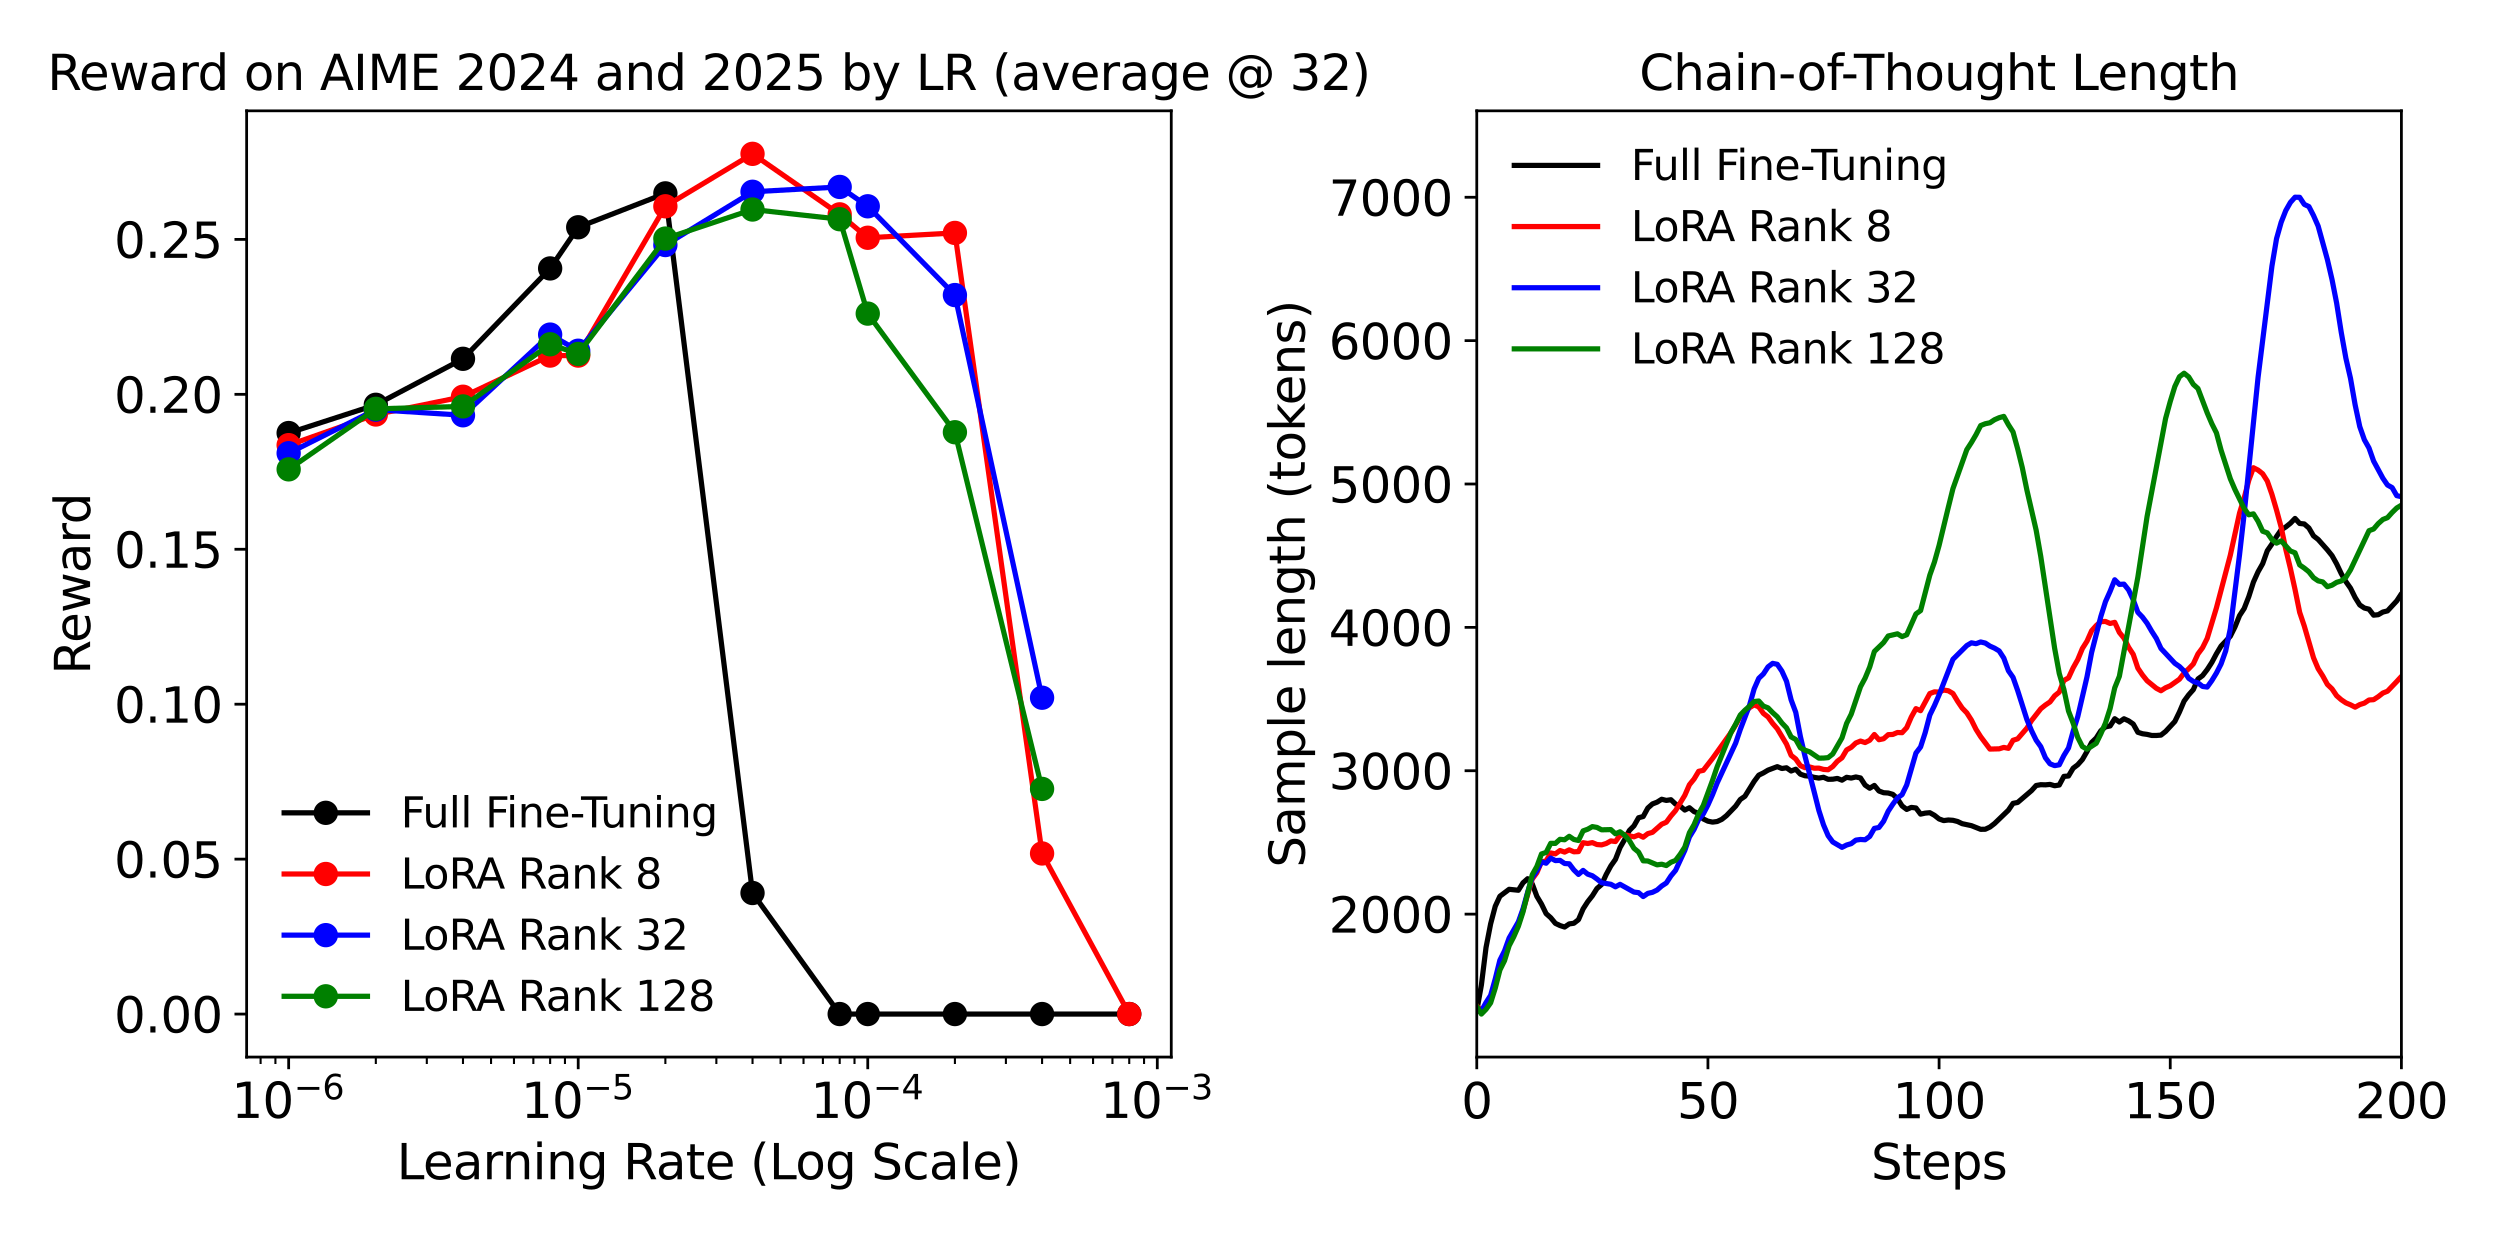 <svg xmlns="http://www.w3.org/2000/svg" xmlns:xlink="http://www.w3.org/1999/xlink" width="960" height="480" viewBox="0 0 720 360"><defs><style>*{stroke-linejoin:round;stroke-linecap:butt}</style></defs><g id="figure_1"><path id="patch_1" d="M0 360h720V0H0z" style="fill:#fff"/><g id="axes_1"><path id="patch_2" d="M71.03 304.432h266.295V31.92H71.03z" style="fill:#fff"/><g id="matplotlib.axis_1"><g id="xtick_1"><g id="line2d_1"><defs><path id="mc02d32ae94" d="M0 0v3.5" style="stroke:#000;stroke-width:.8"/></defs><use xlink:href="#mc02d32ae94" x="83.134" y="304.432" style="stroke:#000;stroke-width:.8"/></g><g id="text_1" transform="matrix(.14 0 0 -.14 66.684 322.07)"><defs><path id="DejaVuSans-31" d="M794 531h1031v3560L703 3866v575l1116 225h631V531h1031V0H794z" transform="scale(.016)"/><path id="DejaVuSans-30" d="M2034 4250q-487 0-733-480-245-479-245-1442 0-959 245-1439 246-480 733-480 491 0 736 480 246 480 246 1439 0 963-246 1442-245 480-736 480m0 500q785 0 1199-621 414-620 414-1801 0-1178-414-1799Q2819-91 2034-91q-784 0-1198 620-414 621-414 1799 0 1181 414 1801 414 621 1198 621" transform="scale(.016)"/><path id="DejaVuSans-2212" d="M678 2272h4006v-531H678z" transform="scale(.016)"/><path id="DejaVuSans-36" d="M2113 2584q-425 0-674-291-248-290-248-796 0-503 248-796 249-292 674-292t673 292q248 293 248 796 0 506-248 796-248 291-673 291m1253 1979v-575q-238 112-480 171-242 60-480 60-625 0-955-422-329-422-376-1275 184 272 462 417 279 145 613 145 703 0 1111-427 408-426 408-1160 0-719-425-1154Q2819-91 2113-91q-810 0-1238 620-428 621-428 1799 0 1106 525 1764t1409 658q238 0 480-47t505-140" transform="scale(.016)"/></defs><use xlink:href="#DejaVuSans-31" transform="translate(0 .766)"/><use xlink:href="#DejaVuSans-30" transform="translate(63.623 .766)"/><use xlink:href="#DejaVuSans-2212" transform="matrix(.7 0 0 .7 128.203 39.047)"/><use xlink:href="#DejaVuSans-36" transform="matrix(.7 0 0 .7 186.855 39.047)"/></g></g><g id="xtick_2"><use xlink:href="#mc02d32ae94" id="line2d_2" x="166.524" y="304.432" style="stroke:#000;stroke-width:.8"/><g id="text_2" transform="matrix(.14 0 0 -.14 150.074 322.07)"><defs><path id="DejaVuSans-35" d="M691 4666h2478v-532H1269V2991q137 47 274 70 138 23 276 23 781 0 1237-428 457-428 457-1159 0-753-469-1171Q2575-91 1722-91q-294 0-599 50Q819 9 494 109v635q281-153 581-228t634-75q541 0 856 284 316 284 316 772 0 487-316 771-315 285-856 285-253 0-505-56-251-56-513-175z" transform="scale(.016)"/></defs><use xlink:href="#DejaVuSans-31" transform="translate(0 .684)"/><use xlink:href="#DejaVuSans-30" transform="translate(63.623 .684)"/><use xlink:href="#DejaVuSans-2212" transform="matrix(.7 0 0 .7 128.203 38.966)"/><use xlink:href="#DejaVuSans-35" transform="matrix(.7 0 0 .7 186.855 38.966)"/></g></g><g id="xtick_3"><use xlink:href="#mc02d32ae94" id="line2d_3" x="249.913" y="304.432" style="stroke:#000;stroke-width:.8"/><g id="text_3" transform="matrix(.14 0 0 -.14 233.463 322.07)"><defs><path id="DejaVuSans-34" d="M2419 4116 825 1625h1594zm-166 550h794V1625h666v-525h-666V0h-628v1100H313v609z" transform="scale(.016)"/></defs><use xlink:href="#DejaVuSans-31" transform="translate(0 .684)"/><use xlink:href="#DejaVuSans-30" transform="translate(63.623 .684)"/><use xlink:href="#DejaVuSans-2212" transform="matrix(.7 0 0 .7 128.203 38.966)"/><use xlink:href="#DejaVuSans-34" transform="matrix(.7 0 0 .7 186.855 38.966)"/></g></g><g id="xtick_4"><use xlink:href="#mc02d32ae94" id="line2d_4" x="333.302" y="304.432" style="stroke:#000;stroke-width:.8"/><g id="text_4" transform="matrix(.14 0 0 -.14 316.852 322.07)"><defs><path id="DejaVuSans-33" d="M2597 2516q453-97 707-404 255-306 255-756 0-690-475-1069Q2609-91 1734-91q-293 0-604 58T488 141v609q262-153 574-231 313-78 654-78 593 0 904 234t311 681q0 413-289 645-289 233-804 233h-544v519h569q465 0 712 186t247 536q0 359-255 551-254 193-729 193-260 0-557-57-297-56-653-174v562q360 100 674 150t592 50q719 0 1137-327 419-326 419-882 0-388-222-655t-631-370" transform="scale(.016)"/></defs><use xlink:href="#DejaVuSans-31" transform="translate(0 .766)"/><use xlink:href="#DejaVuSans-30" transform="translate(63.623 .766)"/><use xlink:href="#DejaVuSans-2212" transform="matrix(.7 0 0 .7 128.203 39.047)"/><use xlink:href="#DejaVuSans-33" transform="matrix(.7 0 0 .7 186.855 39.047)"/></g></g><g id="xtick_5"><g id="line2d_5"><defs><path id="m539b09f7fe" d="M0 0v2" style="stroke:#000;stroke-width:.6"/></defs><use xlink:href="#m539b09f7fe" x="75.053" y="304.432" style="stroke:#000;stroke-width:.6"/></g></g><g id="xtick_6"><use xlink:href="#m539b09f7fe" id="line2d_6" x="79.319" y="304.432" style="stroke:#000;stroke-width:.6"/></g><g id="xtick_7"><use xlink:href="#m539b09f7fe" id="line2d_7" x="108.237" y="304.432" style="stroke:#000;stroke-width:.6"/></g><g id="xtick_8"><use xlink:href="#m539b09f7fe" id="line2d_8" x="122.921" y="304.432" style="stroke:#000;stroke-width:.6"/></g><g id="xtick_9"><use xlink:href="#m539b09f7fe" id="line2d_9" x="133.34" y="304.432" style="stroke:#000;stroke-width:.6"/></g><g id="xtick_10"><use xlink:href="#m539b09f7fe" id="line2d_10" x="141.421" y="304.432" style="stroke:#000;stroke-width:.6"/></g><g id="xtick_11"><use xlink:href="#m539b09f7fe" id="line2d_11" x="148.024" y="304.432" style="stroke:#000;stroke-width:.6"/></g><g id="xtick_12"><use xlink:href="#m539b09f7fe" id="line2d_12" x="153.606" y="304.432" style="stroke:#000;stroke-width:.6"/></g><g id="xtick_13"><use xlink:href="#m539b09f7fe" id="line2d_13" x="158.442" y="304.432" style="stroke:#000;stroke-width:.6"/></g><g id="xtick_14"><use xlink:href="#m539b09f7fe" id="line2d_14" x="162.708" y="304.432" style="stroke:#000;stroke-width:.6"/></g><g id="xtick_15"><use xlink:href="#m539b09f7fe" id="line2d_15" x="191.626" y="304.432" style="stroke:#000;stroke-width:.6"/></g><g id="xtick_16"><use xlink:href="#m539b09f7fe" id="line2d_16" x="206.31" y="304.432" style="stroke:#000;stroke-width:.6"/></g><g id="xtick_17"><use xlink:href="#m539b09f7fe" id="line2d_17" x="216.729" y="304.432" style="stroke:#000;stroke-width:.6"/></g><g id="xtick_18"><use xlink:href="#m539b09f7fe" id="line2d_18" x="224.81" y="304.432" style="stroke:#000;stroke-width:.6"/></g><g id="xtick_19"><use xlink:href="#m539b09f7fe" id="line2d_19" x="231.413" y="304.432" style="stroke:#000;stroke-width:.6"/></g><g id="xtick_20"><use xlink:href="#m539b09f7fe" id="line2d_20" x="236.996" y="304.432" style="stroke:#000;stroke-width:.6"/></g><g id="xtick_21"><use xlink:href="#m539b09f7fe" id="line2d_21" x="241.832" y="304.432" style="stroke:#000;stroke-width:.6"/></g><g id="xtick_22"><use xlink:href="#m539b09f7fe" id="line2d_22" x="246.097" y="304.432" style="stroke:#000;stroke-width:.6"/></g><g id="xtick_23"><use xlink:href="#m539b09f7fe" id="line2d_23" x="275.016" y="304.432" style="stroke:#000;stroke-width:.6"/></g><g id="xtick_24"><use xlink:href="#m539b09f7fe" id="line2d_24" x="289.7" y="304.432" style="stroke:#000;stroke-width:.6"/></g><g id="xtick_25"><use xlink:href="#m539b09f7fe" id="line2d_25" x="300.118" y="304.432" style="stroke:#000;stroke-width:.6"/></g><g id="xtick_26"><use xlink:href="#m539b09f7fe" id="line2d_26" x="308.2" y="304.432" style="stroke:#000;stroke-width:.6"/></g><g id="xtick_27"><use xlink:href="#m539b09f7fe" id="line2d_27" x="314.802" y="304.432" style="stroke:#000;stroke-width:.6"/></g><g id="xtick_28"><use xlink:href="#m539b09f7fe" id="line2d_28" x="320.385" y="304.432" style="stroke:#000;stroke-width:.6"/></g><g id="xtick_29"><use xlink:href="#m539b09f7fe" id="line2d_29" x="325.221" y="304.432" style="stroke:#000;stroke-width:.6"/></g><g id="xtick_30"><use xlink:href="#m539b09f7fe" id="line2d_30" x="329.487" y="304.432" style="stroke:#000;stroke-width:.6"/></g><g id="text_5" transform="matrix(.14 0 0 -.14 114.264 339.62)"><defs><path id="DejaVuSans-4c" d="M628 4666h631V531h2272V0H628z" transform="scale(.016)"/><path id="DejaVuSans-65" d="M3597 1894v-281H953q38-594 358-905t892-311q331 0 642 81t618 244V178Q3153 47 2828-22t-659-69q-838 0-1327 487-489 488-489 1320 0 859 464 1363 464 505 1252 505 706 0 1117-455 411-454 411-1235m-575 169q-6 471-264 752-258 282-683 282-481 0-770-272t-333-766z" transform="scale(.016)"/><path id="DejaVuSans-61" d="M2194 1759q-697 0-966-159t-269-544q0-306 202-486 202-179 548-179 479 0 768 339t289 901v128zm1147 238V0h-575v531q-197-318-491-470T1556-91q-537 0-855 302-317 302-317 808 0 590 395 890 396 300 1180 300h807v57q0 397-261 614t-733 217q-300 0-585-72-284-72-546-216v532q315 122 612 182 297 61 578 61 760 0 1135-394 375-393 375-1193" transform="scale(.016)"/><path id="DejaVuSans-72" d="M2631 2963q-97 56-211 82-114 27-251 27-488 0-749-317t-261-911V0H581v3500h578v-544q182 319 472 473 291 155 707 155 59 0 131-8 72-7 159-23z" transform="scale(.016)"/><path id="DejaVuSans-6e" d="M3513 2113V0h-575v2094q0 497-194 743-194 247-581 247-466 0-735-297-269-296-269-809V0H581v3500h578v-544q207 316 486 472 280 156 646 156 603 0 912-373 310-373 310-1098" transform="scale(.016)"/><path id="DejaVuSans-69" d="M603 3500h575V0H603zm0 1363h575v-729H603z" transform="scale(.016)"/><path id="DejaVuSans-67" d="M2906 1791q0 625-258 968-257 344-723 344-462 0-720-344-258-343-258-968 0-622 258-966t720-344q466 0 723 344 258 344 258 966m575-1357q0-893-397-1329-396-436-1215-436-303 0-572 45t-522 139v559q253-137 500-202 247-66 503-66 566 0 847 295t281 892v285q-178-310-456-463T1784 0Q1141 0 747 490 353 981 353 1791q0 812 394 1302 394 491 1037 491 388 0 666-153t456-462v531h575z" transform="scale(.016)"/><path id="DejaVuSans-52" d="M2841 2188q203-69 395-294t386-619L4263 0h-679l-596 1197q-232 469-449 622t-592 153h-688V0H628v4666h1425q800 0 1194-335 394-334 394-1009 0-441-205-732-205-290-595-402M1259 4147V2491h794q456 0 689 211t233 620-233 617-689 208z" transform="scale(.016)"/><path id="DejaVuSans-74" d="M1172 4494v-994h1184v-447H1172V1153q0-428 117-550t477-122h590V0h-590q-666 0-919 248-253 249-253 905v1900H172v447h422v994z" transform="scale(.016)"/><path id="DejaVuSans-28" d="M1984 4856q-418-718-622-1422-203-703-203-1425 0-721 205-1429t620-1424h-500Q1016-109 783 600T550 2009q0 697 231 1403 232 707 703 1444z" transform="scale(.016)"/><path id="DejaVuSans-6f" d="M1959 3097q-462 0-731-361t-269-989 267-989q268-361 733-361 460 0 728 362 269 363 269 988 0 622-269 986-268 364-728 364m0 487q750 0 1178-488 429-487 429-1349 0-859-429-1349Q2709-91 1959-91q-753 0-1180 489-426 490-426 1349 0 862 426 1349 427 488 1180 488" transform="scale(.016)"/><path id="DejaVuSans-53" d="M3425 4513v-616q-359 172-678 256-319 85-616 85-515 0-795-200t-280-569q0-310 186-468 186-157 705-254l381-78q706-135 1042-474t336-907q0-679-455-1029Q2797-91 1919-91q-331 0-705 75-373 75-773 222v650q384-215 753-325 369-109 725-109 540 0 834 212 294 213 294 607 0 343-211 537t-692 291l-385 75q-706 140-1022 440-315 300-315 835 0 619 436 975t1201 356q329 0 669-60 341-59 697-177" transform="scale(.016)"/><path id="DejaVuSans-63" d="M3122 3366v-538q-244 135-489 202t-495 67q-560 0-870-355-309-354-309-995t309-996q310-354 870-354 250 0 495 67t489 202V134Q2881 22 2623-34q-257-57-548-57-791 0-1257 497-465 497-465 1341 0 856 470 1346 471 491 1290 491 265 0 518-55 253-54 491-163" transform="scale(.016)"/><path id="DejaVuSans-6c" d="M603 4863h575V0H603z" transform="scale(.016)"/><path id="DejaVuSans-29" d="M513 4856h500q468-737 701-1444 233-706 233-1403 0-700-233-1409T1013-844H513q415 716 620 1424t205 1429q0 722-205 1425-205 704-620 1422" transform="scale(.016)"/></defs><use xlink:href="#DejaVuSans-4c"/><use xlink:href="#DejaVuSans-65" transform="translate(53.963)"/><use xlink:href="#DejaVuSans-61" transform="translate(115.486)"/><use xlink:href="#DejaVuSans-72" transform="translate(176.766)"/><use xlink:href="#DejaVuSans-6e" transform="translate(216.129)"/><use xlink:href="#DejaVuSans-69" transform="translate(279.508)"/><use xlink:href="#DejaVuSans-6e" transform="translate(307.291)"/><use xlink:href="#DejaVuSans-67" transform="translate(370.67)"/><use xlink:href="#DejaVuSans-52" transform="translate(465.934)"/><use xlink:href="#DejaVuSans-61" transform="translate(533.166)"/><use xlink:href="#DejaVuSans-74" transform="translate(594.445)"/><use xlink:href="#DejaVuSans-65" transform="translate(633.654)"/><use xlink:href="#DejaVuSans-28" transform="translate(726.965)"/><use xlink:href="#DejaVuSans-4c" transform="translate(765.979)"/><use xlink:href="#DejaVuSans-6f" transform="translate(819.941)"/><use xlink:href="#DejaVuSans-67" transform="translate(881.123)"/><use xlink:href="#DejaVuSans-53" transform="translate(976.387)"/><use xlink:href="#DejaVuSans-63" transform="translate(1039.863)"/><use xlink:href="#DejaVuSans-61" transform="translate(1094.844)"/><use xlink:href="#DejaVuSans-6c" transform="translate(1156.123)"/><use xlink:href="#DejaVuSans-65" transform="translate(1183.906)"/><use xlink:href="#DejaVuSans-29" transform="translate(1245.43)"/></g></g><g id="matplotlib.axis_2"><g id="ytick_1"><g id="line2d_31"><defs><path id="m15a98faefd" d="M0 0h-3.5" style="stroke:#000;stroke-width:.8"/></defs><use xlink:href="#m15a98faefd" x="71.03" y="292.045" style="stroke:#000;stroke-width:.8"/></g><g id="text_6" transform="matrix(.14 0 0 -.14 32.858 297.364)"><defs><path id="DejaVuSans-2e" d="M684 794h660V0H684z" transform="scale(.016)"/></defs><use xlink:href="#DejaVuSans-30"/><use xlink:href="#DejaVuSans-2e" transform="translate(63.623)"/><use xlink:href="#DejaVuSans-30" transform="translate(95.41)"/><use xlink:href="#DejaVuSans-30" transform="translate(159.033)"/></g></g><g id="ytick_2"><use xlink:href="#m15a98faefd" id="line2d_32" x="71.03" y="247.424" style="stroke:#000;stroke-width:.8"/><g id="text_7" transform="matrix(.14 0 0 -.14 32.858 252.743)"><use xlink:href="#DejaVuSans-30"/><use xlink:href="#DejaVuSans-2e" transform="translate(63.623)"/><use xlink:href="#DejaVuSans-30" transform="translate(95.41)"/><use xlink:href="#DejaVuSans-35" transform="translate(159.033)"/></g></g><g id="ytick_3"><use xlink:href="#m15a98faefd" id="line2d_33" x="71.03" y="202.804" style="stroke:#000;stroke-width:.8"/><g id="text_8" transform="matrix(.14 0 0 -.14 32.858 208.122)"><use xlink:href="#DejaVuSans-30"/><use xlink:href="#DejaVuSans-2e" transform="translate(63.623)"/><use xlink:href="#DejaVuSans-31" transform="translate(95.41)"/><use xlink:href="#DejaVuSans-30" transform="translate(159.033)"/></g></g><g id="ytick_4"><use xlink:href="#m15a98faefd" id="line2d_34" x="71.03" y="158.183" style="stroke:#000;stroke-width:.8"/><g id="text_9" transform="matrix(.14 0 0 -.14 32.858 163.502)"><use xlink:href="#DejaVuSans-30"/><use xlink:href="#DejaVuSans-2e" transform="translate(63.623)"/><use xlink:href="#DejaVuSans-31" transform="translate(95.41)"/><use xlink:href="#DejaVuSans-35" transform="translate(159.033)"/></g></g><g id="ytick_5"><use xlink:href="#m15a98faefd" id="line2d_35" x="71.03" y="113.562" style="stroke:#000;stroke-width:.8"/><g id="text_10" transform="matrix(.14 0 0 -.14 32.858 118.881)"><defs><path id="DejaVuSans-32" d="M1228 531h2203V0H469v531q359 372 979 998 621 627 780 809 303 340 423 576 121 236 121 464 0 372-261 606-261 235-680 235-297 0-627-103-329-103-704-313v638q381 153 712 231 332 78 607 78 725 0 1156-363 431-362 431-968 0-288-108-546-107-257-392-607-78-91-497-524-418-433-1181-1211" transform="scale(.016)"/></defs><use xlink:href="#DejaVuSans-30"/><use xlink:href="#DejaVuSans-2e" transform="translate(63.623)"/><use xlink:href="#DejaVuSans-32" transform="translate(95.41)"/><use xlink:href="#DejaVuSans-30" transform="translate(159.033)"/></g></g><g id="ytick_6"><use xlink:href="#m15a98faefd" id="line2d_36" x="71.03" y="68.941" style="stroke:#000;stroke-width:.8"/><g id="text_11" transform="matrix(.14 0 0 -.14 32.858 74.26)"><use xlink:href="#DejaVuSans-30"/><use xlink:href="#DejaVuSans-2e" transform="translate(63.623)"/><use xlink:href="#DejaVuSans-32" transform="translate(95.41)"/><use xlink:href="#DejaVuSans-35" transform="translate(159.033)"/></g></g><g id="text_12" transform="matrix(0 -.14 -.14 0 25.947 194.246)"><defs><path id="DejaVuSans-77" d="M269 3500h575l719-2731 715 2731h678l719-2731 716 2731h575L4050 0h-678l-753 2869L1863 0h-679z" transform="scale(.016)"/><path id="DejaVuSans-64" d="M2906 2969v1894h575V0h-575v525q-181-312-458-464-276-152-664-152-634 0-1033 506-398 507-398 1332t398 1331q399 506 1033 506 388 0 664-152 277-151 458-463M947 1747q0-634 261-995t717-361 718 361q263 361 263 995t-263 995q-262 361-718 361t-717-361-261-995" transform="scale(.016)"/></defs><use xlink:href="#DejaVuSans-52"/><use xlink:href="#DejaVuSans-65" transform="translate(64.982)"/><use xlink:href="#DejaVuSans-77" transform="translate(126.506)"/><use xlink:href="#DejaVuSans-61" transform="translate(208.293)"/><use xlink:href="#DejaVuSans-72" transform="translate(269.572)"/><use xlink:href="#DejaVuSans-64" transform="translate(308.936)"/></g></g><g id="line2d_37"><path d="m83.134 124.717 25.103-8.134 25.103-13.247 25.102-26.028 8.082-11.853 25.102-9.76 25.103 201.49 25.103 34.86h83.389" clip-path="url(#p5d0268f7e5)" style="fill:none;stroke:#000;stroke-width:1.5;stroke-linecap:square"/><defs><path id="mc0847c08ab" d="M0 3a3 3 0 1 0 0-6 3 3 0 0 0 0 6z" style="stroke:#000"/></defs><g clip-path="url(#p5d0268f7e5)"><use xlink:href="#mc0847c08ab" x="83.134" y="124.717" style="stroke:#000"/><use xlink:href="#mc0847c08ab" x="108.237" y="116.583" style="stroke:#000"/><use xlink:href="#mc0847c08ab" x="133.34" y="103.336" style="stroke:#000"/><use xlink:href="#mc0847c08ab" x="158.442" y="77.308" style="stroke:#000"/><use xlink:href="#mc0847c08ab" x="166.524" y="65.455" style="stroke:#000"/><use xlink:href="#mc0847c08ab" x="191.626" y="55.694" style="stroke:#000"/><use xlink:href="#mc0847c08ab" x="216.729" y="257.185" style="stroke:#000"/><use xlink:href="#mc0847c08ab" x="241.832" y="292.045" style="stroke:#000"/><use xlink:href="#mc0847c08ab" x="249.913" y="292.045" style="stroke:#000"/><use xlink:href="#mc0847c08ab" x="275.016" y="292.045" style="stroke:#000"/><use xlink:href="#mc0847c08ab" x="300.118" y="292.045" style="stroke:#000"/><use xlink:href="#mc0847c08ab" x="325.221" y="292.045" style="stroke:#000"/></g></g><g id="line2d_38"><path d="m83.134 128.203 25.103-8.831 25.103-5.113 25.102-11.852h8.082l25.102-42.994 25.103-15.106 25.103 17.43 8.08 6.74 25.104-1.395 25.102 178.716 25.103 46.247" clip-path="url(#p5d0268f7e5)" style="fill:none;stroke:red;stroke-width:1.5;stroke-linecap:square"/><defs><path id="m58138e20c3" d="M0 3a3 3 0 1 0 0-6 3 3 0 0 0 0 6z" style="stroke:red"/></defs><g clip-path="url(#p5d0268f7e5)"><use xlink:href="#m58138e20c3" x="83.134" y="128.203" style="fill:red;stroke:red"/><use xlink:href="#m58138e20c3" x="108.237" y="119.372" style="fill:red;stroke:red"/><use xlink:href="#m58138e20c3" x="133.34" y="114.259" style="fill:red;stroke:red"/><use xlink:href="#m58138e20c3" x="158.442" y="102.407" style="fill:red;stroke:red"/><use xlink:href="#m58138e20c3" x="166.524" y="102.407" style="fill:red;stroke:red"/><use xlink:href="#m58138e20c3" x="191.626" y="59.413" style="fill:red;stroke:red"/><use xlink:href="#m58138e20c3" x="216.729" y="44.307" style="fill:red;stroke:red"/><use xlink:href="#m58138e20c3" x="241.832" y="61.737" style="fill:red;stroke:red"/><use xlink:href="#m58138e20c3" x="249.913" y="68.476" style="fill:red;stroke:red"/><use xlink:href="#m58138e20c3" x="275.016" y="67.082" style="fill:red;stroke:red"/><use xlink:href="#m58138e20c3" x="300.118" y="245.798" style="fill:red;stroke:red"/><use xlink:href="#m58138e20c3" x="325.221" y="292.045" style="fill:red;stroke:red"/></g></g><g id="line2d_39"><path d="m83.134 130.527 25.103-12.55 25.103 1.627 25.102-23.24 8.082 4.648 25.102-30.444L216.73 55.23l25.103-1.395 8.08 5.578 25.104 25.564 25.102 115.967" clip-path="url(#p5d0268f7e5)" style="fill:none;stroke:#00f;stroke-width:1.5;stroke-linecap:square"/><defs><path id="m224934b54c" d="M0 3a3 3 0 1 0 0-6 3 3 0 0 0 0 6z" style="stroke:#00f"/></defs><g clip-path="url(#p5d0268f7e5)"><use xlink:href="#m224934b54c" x="83.134" y="130.527" style="fill:#00f;stroke:#00f"/><use xlink:href="#m224934b54c" x="108.237" y="117.978" style="fill:#00f;stroke:#00f"/><use xlink:href="#m224934b54c" x="133.34" y="119.604" style="fill:#00f;stroke:#00f"/><use xlink:href="#m224934b54c" x="158.442" y="96.364" style="fill:#00f;stroke:#00f"/><use xlink:href="#m224934b54c" x="166.524" y="101.012" style="fill:#00f;stroke:#00f"/><use xlink:href="#m224934b54c" x="191.626" y="70.568" style="fill:#00f;stroke:#00f"/><use xlink:href="#m224934b54c" x="216.729" y="55.23" style="fill:#00f;stroke:#00f"/><use xlink:href="#m224934b54c" x="241.832" y="53.835" style="fill:#00f;stroke:#00f"/><use xlink:href="#m224934b54c" x="249.913" y="59.413" style="fill:#00f;stroke:#00f"/><use xlink:href="#m224934b54c" x="275.016" y="84.977" style="fill:#00f;stroke:#00f"/><use xlink:href="#m224934b54c" x="300.118" y="200.944" style="fill:#00f;stroke:#00f"/></g></g><g id="line2d_40"><path d="m83.134 135.175 25.103-17.43 25.103-.697 25.102-17.895 8.082 2.79 25.102-33.234 25.103-8.367 25.103 2.79 8.08 27.19 25.104 34.163 25.102 102.72" clip-path="url(#p5d0268f7e5)" style="fill:none;stroke:green;stroke-width:1.5;stroke-linecap:square"/><defs><path id="m185cf418da" d="M0 3a3 3 0 1 0 0-6 3 3 0 0 0 0 6z" style="stroke:green"/></defs><g clip-path="url(#p5d0268f7e5)"><use xlink:href="#m185cf418da" x="83.134" y="135.175" style="fill:green;stroke:green"/><use xlink:href="#m185cf418da" x="108.237" y="117.745" style="fill:green;stroke:green"/><use xlink:href="#m185cf418da" x="133.34" y="117.048" style="fill:green;stroke:green"/><use xlink:href="#m185cf418da" x="158.442" y="99.153" style="fill:green;stroke:green"/><use xlink:href="#m185cf418da" x="166.524" y="101.942" style="fill:green;stroke:green"/><use xlink:href="#m185cf418da" x="191.626" y="68.709" style="fill:green;stroke:green"/><use xlink:href="#m185cf418da" x="216.729" y="60.342" style="fill:green;stroke:green"/><use xlink:href="#m185cf418da" x="241.832" y="63.131" style="fill:green;stroke:green"/><use xlink:href="#m185cf418da" x="249.913" y="90.322" style="fill:green;stroke:green"/><use xlink:href="#m185cf418da" x="275.016" y="124.485" style="fill:green;stroke:green"/><use xlink:href="#m185cf418da" x="300.118" y="227.206" style="fill:green;stroke:green"/></g></g><path id="patch_3" d="M71.03 304.432V31.92" style="fill:none;stroke:#000;stroke-width:.8;stroke-linejoin:miter;stroke-linecap:square"/><path id="patch_4" d="M337.325 304.432V31.92" style="fill:none;stroke:#000;stroke-width:.8;stroke-linejoin:miter;stroke-linecap:square"/><path id="patch_5" d="M71.03 304.432h266.295" style="fill:none;stroke:#000;stroke-width:.8;stroke-linejoin:miter;stroke-linecap:square"/><path id="patch_6" d="M71.03 31.92h266.295" style="fill:none;stroke:#000;stroke-width:.8;stroke-linejoin:miter;stroke-linecap:square"/><g id="text_13" transform="matrix(.14 0 0 -.14 13.646 25.92)"><defs><path id="DejaVuSans-41" d="m2188 4044-857-2322h1716zm-357 622h716L4325 0h-656l-425 1197H1141L716 0H50z" transform="scale(.016)"/><path id="DejaVuSans-49" d="M628 4666h631V0H628z" transform="scale(.016)"/><path id="DejaVuSans-4d" d="M628 4666h941l1190-3175 1197 3175h941V0h-616v4097L3078 897h-634L1241 4097V0H628z" transform="scale(.016)"/><path id="DejaVuSans-45" d="M628 4666h2950v-532H1259V2753h2222v-531H1259V531h2375V0H628z" transform="scale(.016)"/><path id="DejaVuSans-62" d="M3116 1747q0 634-261 995t-717 361q-457 0-718-361t-261-995 261-995 718-361q456 0 717 361t261 995M1159 2969q182 312 458 463 277 152 661 152 638 0 1036-506 399-506 399-1331T3314 415Q2916-91 2278-91q-384 0-661 152-276 152-458 464V0H581v4863h578z" transform="scale(.016)"/><path id="DejaVuSans-79" d="M2059-325q-243-625-475-815-231-191-618-191H506v481h338q237 0 368 113 132 112 291 531l103 262L191 3500h609L1894 763l1094 2737h609z" transform="scale(.016)"/><path id="DejaVuSans-76" d="M191 3500h609L1894 563l1094 2937h609L2284 0h-781z" transform="scale(.016)"/><path id="DejaVuSans-40" d="M2381 1678q0-447 222-702 222-254 610-254 384 0 604 256 221 256 221 700 0 438-225 695-225 258-607 258-378 0-602-256-223-256-223-697m1703-934q-187-241-429-355t-564-114q-538 0-874 389t-336 1014 337 1015q338 391 873 391 322 0 565-117 244-117 428-354v409h447V722q457 69 714 417 258 349 258 902 0 334-99 628-98 294-298 544-325 409-792 626t-1017 217q-384 0-738-102-353-101-653-301-490-319-767-836-276-517-276-1120 0-497 179-932 180-434 521-765 328-325 759-495 431-171 922-171 403 0 792 136t714 389l281-347q-390-303-851-464t-936-161q-578 0-1091 205-512 205-912 595Q841 78 631 592q-209 514-209 1105 0 569 212 1084 213 516 607 907 403 396 931 607t1119 211q662 0 1229-272 568-271 952-771 234-307 357-666 124-359 124-744 0-822-497-1297T4084 263z" transform="scale(.016)"/></defs><use xlink:href="#DejaVuSans-52"/><use xlink:href="#DejaVuSans-65" transform="translate(64.982)"/><use xlink:href="#DejaVuSans-77" transform="translate(126.506)"/><use xlink:href="#DejaVuSans-61" transform="translate(208.293)"/><use xlink:href="#DejaVuSans-72" transform="translate(269.572)"/><use xlink:href="#DejaVuSans-64" transform="translate(308.936)"/><use xlink:href="#DejaVuSans-6f" transform="translate(404.2)"/><use xlink:href="#DejaVuSans-6e" transform="translate(465.38)"/><use xlink:href="#DejaVuSans-41" transform="translate(560.547)"/><use xlink:href="#DejaVuSans-49" transform="translate(628.955)"/><use xlink:href="#DejaVuSans-4d" transform="translate(658.447)"/><use xlink:href="#DejaVuSans-45" transform="translate(744.727)"/><use xlink:href="#DejaVuSans-32" transform="translate(839.697)"/><use xlink:href="#DejaVuSans-30" transform="translate(903.32)"/><use xlink:href="#DejaVuSans-32" transform="translate(966.943)"/><use xlink:href="#DejaVuSans-34" transform="translate(1030.566)"/><use xlink:href="#DejaVuSans-61" transform="translate(1125.977)"/><use xlink:href="#DejaVuSans-6e" transform="translate(1187.256)"/><use xlink:href="#DejaVuSans-64" transform="translate(1250.635)"/><use xlink:href="#DejaVuSans-32" transform="translate(1345.898)"/><use xlink:href="#DejaVuSans-30" transform="translate(1409.521)"/><use xlink:href="#DejaVuSans-32" transform="translate(1473.145)"/><use xlink:href="#DejaVuSans-35" transform="translate(1536.768)"/><use xlink:href="#DejaVuSans-62" transform="translate(1632.178)"/><use xlink:href="#DejaVuSans-79" transform="translate(1695.654)"/><use xlink:href="#DejaVuSans-4c" transform="translate(1786.621)"/><use xlink:href="#DejaVuSans-52" transform="translate(1842.334)"/><use xlink:href="#DejaVuSans-28" transform="translate(1943.604)"/><use xlink:href="#DejaVuSans-61" transform="translate(1982.617)"/><use xlink:href="#DejaVuSans-76" transform="translate(2043.896)"/><use xlink:href="#DejaVuSans-65" transform="translate(2103.076)"/><use xlink:href="#DejaVuSans-72" transform="translate(2164.6)"/><use xlink:href="#DejaVuSans-61" transform="translate(2205.713)"/><use xlink:href="#DejaVuSans-67" transform="translate(2266.992)"/><use xlink:href="#DejaVuSans-65" transform="translate(2330.469)"/><use xlink:href="#DejaVuSans-40" transform="translate(2423.78)"/><use xlink:href="#DejaVuSans-33" transform="translate(2555.566)"/><use xlink:href="#DejaVuSans-32" transform="translate(2619.19)"/><use xlink:href="#DejaVuSans-29" transform="translate(2682.813)"/></g><g id="legend_1"><g id="line2d_41"><path d="M81.83 234.095h24" style="fill:none;stroke:#000;stroke-width:1.5;stroke-linecap:square"/><use xlink:href="#mc0847c08ab" x="93.83" y="234.095" style="stroke:#000"/></g><g id="text_14" transform="matrix(.12 0 0 -.12 115.43 238.295)"><defs><path id="DejaVuSans-46" d="M628 4666h2681v-532H1259V2759h1850v-531H1259V0H628z" transform="scale(.016)"/><path id="DejaVuSans-75" d="M544 1381v2119h575V1403q0-497 193-746 194-248 582-248 465 0 735 297 271 297 271 810v1984h575V0h-575v538q-209-319-486-474-276-155-642-155-603 0-916 375-312 375-312 1097m1447 2203" transform="scale(.016)"/><path id="DejaVuSans-2d" d="M313 2009h1684v-512H313z" transform="scale(.016)"/><path id="DejaVuSans-54" d="M-19 4666h3947v-532H2272V0h-634v4134H-19z" transform="scale(.016)"/></defs><use xlink:href="#DejaVuSans-46"/><use xlink:href="#DejaVuSans-75" transform="translate(52.02)"/><use xlink:href="#DejaVuSans-6c" transform="translate(115.398)"/><use xlink:href="#DejaVuSans-6c" transform="translate(143.182)"/><use xlink:href="#DejaVuSans-46" transform="translate(202.752)"/><use xlink:href="#DejaVuSans-69" transform="translate(253.021)"/><use xlink:href="#DejaVuSans-6e" transform="translate(280.805)"/><use xlink:href="#DejaVuSans-65" transform="translate(344.184)"/><use xlink:href="#DejaVuSans-2d" transform="translate(405.707)"/><use xlink:href="#DejaVuSans-54" transform="translate(432.666)"/><use xlink:href="#DejaVuSans-75" transform="translate(478.625)"/><use xlink:href="#DejaVuSans-6e" transform="translate(542.004)"/><use xlink:href="#DejaVuSans-69" transform="translate(605.383)"/><use xlink:href="#DejaVuSans-6e" transform="translate(633.166)"/><use xlink:href="#DejaVuSans-67" transform="translate(696.545)"/></g><g id="line2d_42"><path d="M81.83 251.709h24" style="fill:none;stroke:red;stroke-width:1.5;stroke-linecap:square"/><use xlink:href="#m58138e20c3" x="93.83" y="251.709" style="fill:red;stroke:red"/></g><g id="text_15" transform="matrix(.12 0 0 -.12 115.43 255.909)"><defs><path id="DejaVuSans-6b" d="M581 4863h578V1991l1716 1509h734L1753 1863 3688 0h-750L1159 1709V0H581z" transform="scale(.016)"/><path id="DejaVuSans-38" d="M2034 2216q-450 0-708-241-257-241-257-662 0-422 257-663 258-241 708-241t709 242q260 243 260 662 0 421-258 662-257 241-711 241m-631 268q-406 100-633 378-226 279-226 679 0 559 398 884 399 325 1092 325 697 0 1094-325t397-884q0-400-227-679-226-278-629-378 456-106 710-416 255-309 255-755 0-679-414-1042Q2806-91 2034-91q-771 0-1186 362-414 363-414 1042 0 446 256 755 257 310 713 416m-231 997q0-362 226-565 227-203 636-203 407 0 636 203 230 203 230 565 0 363-230 566-229 203-636 203-409 0-636-203-226-203-226-566" transform="scale(.016)"/></defs><use xlink:href="#DejaVuSans-4c"/><use xlink:href="#DejaVuSans-6f" transform="translate(53.963)"/><use xlink:href="#DejaVuSans-52" transform="translate(115.145)"/><use xlink:href="#DejaVuSans-41" transform="translate(180.627)"/><use xlink:href="#DejaVuSans-52" transform="translate(280.822)"/><use xlink:href="#DejaVuSans-61" transform="translate(348.055)"/><use xlink:href="#DejaVuSans-6e" transform="translate(409.334)"/><use xlink:href="#DejaVuSans-6b" transform="translate(472.713)"/><use xlink:href="#DejaVuSans-38" transform="translate(562.41)"/></g><g id="line2d_43"><path d="M81.83 269.323h24" style="fill:none;stroke:#00f;stroke-width:1.5;stroke-linecap:square"/><use xlink:href="#m224934b54c" x="93.83" y="269.323" style="fill:#00f;stroke:#00f"/></g><g id="text_16" transform="matrix(.12 0 0 -.12 115.43 273.523)"><use xlink:href="#DejaVuSans-4c"/><use xlink:href="#DejaVuSans-6f" transform="translate(53.963)"/><use xlink:href="#DejaVuSans-52" transform="translate(115.145)"/><use xlink:href="#DejaVuSans-41" transform="translate(180.627)"/><use xlink:href="#DejaVuSans-52" transform="translate(280.822)"/><use xlink:href="#DejaVuSans-61" transform="translate(348.055)"/><use xlink:href="#DejaVuSans-6e" transform="translate(409.334)"/><use xlink:href="#DejaVuSans-6b" transform="translate(472.713)"/><use xlink:href="#DejaVuSans-33" transform="translate(562.41)"/><use xlink:href="#DejaVuSans-32" transform="translate(626.033)"/></g><g id="line2d_44"><path d="M81.83 286.936h24" style="fill:none;stroke:green;stroke-width:1.5;stroke-linecap:square"/><use xlink:href="#m185cf418da" x="93.83" y="286.936" style="fill:green;stroke:green"/></g><g id="text_17" transform="matrix(.12 0 0 -.12 115.43 291.136)"><use xlink:href="#DejaVuSans-4c"/><use xlink:href="#DejaVuSans-6f" transform="translate(53.963)"/><use xlink:href="#DejaVuSans-52" transform="translate(115.145)"/><use xlink:href="#DejaVuSans-41" transform="translate(180.627)"/><use xlink:href="#DejaVuSans-52" transform="translate(280.822)"/><use xlink:href="#DejaVuSans-61" transform="translate(348.055)"/><use xlink:href="#DejaVuSans-6e" transform="translate(409.334)"/><use xlink:href="#DejaVuSans-6b" transform="translate(472.713)"/><use xlink:href="#DejaVuSans-31" transform="translate(562.41)"/><use xlink:href="#DejaVuSans-32" transform="translate(626.033)"/><use xlink:href="#DejaVuSans-38" transform="translate(689.656)"/></g></g></g><g id="axes_2"><path id="patch_7" d="M425.31 304.432h266.295V31.92H425.31z" style="fill:#fff"/><g id="matplotlib.axis_3"><g id="xtick_31"><use xlink:href="#mc02d32ae94" id="line2d_45" x="425.31" y="304.432" style="stroke:#000;stroke-width:.8"/><use xlink:href="#DejaVuSans-30" id="text_18" transform="matrix(.14 0 0 -.14 420.856 322.07)"/></g><g id="xtick_32"><use xlink:href="#mc02d32ae94" id="line2d_46" x="491.884" y="304.432" style="stroke:#000;stroke-width:.8"/><g id="text_19" transform="matrix(.14 0 0 -.14 482.976 322.07)"><use xlink:href="#DejaVuSans-35"/><use xlink:href="#DejaVuSans-30" transform="translate(63.623)"/></g></g><g id="xtick_33"><use xlink:href="#mc02d32ae94" id="line2d_47" x="558.457" y="304.432" style="stroke:#000;stroke-width:.8"/><g id="text_20" transform="matrix(.14 0 0 -.14 545.096 322.07)"><use xlink:href="#DejaVuSans-31"/><use xlink:href="#DejaVuSans-30" transform="translate(63.623)"/><use xlink:href="#DejaVuSans-30" transform="translate(127.246)"/></g></g><g id="xtick_34"><use xlink:href="#mc02d32ae94" id="line2d_48" x="625.031" y="304.432" style="stroke:#000;stroke-width:.8"/><g id="text_21" transform="matrix(.14 0 0 -.14 611.67 322.07)"><use xlink:href="#DejaVuSans-31"/><use xlink:href="#DejaVuSans-35" transform="translate(63.623)"/><use xlink:href="#DejaVuSans-30" transform="translate(127.246)"/></g></g><g id="xtick_35"><use xlink:href="#mc02d32ae94" id="line2d_49" x="691.605" y="304.432" style="stroke:#000;stroke-width:.8"/><g id="text_22" transform="matrix(.14 0 0 -.14 678.244 322.07)"><use xlink:href="#DejaVuSans-32"/><use xlink:href="#DejaVuSans-30" transform="translate(63.623)"/><use xlink:href="#DejaVuSans-30" transform="translate(127.246)"/></g></g><g id="text_23" transform="matrix(.14 0 0 -.14 538.872 339.62)"><defs><path id="DejaVuSans-70" d="M1159 525v-1856H581v4831h578v-531q182 312 458 463 277 152 661 152 638 0 1036-506 399-506 399-1331T3314 415Q2916-91 2278-91q-384 0-661 152-276 152-458 464m1957 1222q0 634-261 995t-717 361q-457 0-718-361t-261-995 261-995 718-361q456 0 717 361t261 995" transform="scale(.016)"/><path id="DejaVuSans-73" d="M2834 3397v-544q-243 125-506 187-262 63-544 63-428 0-642-131t-214-394q0-200 153-314t616-217l197-44q612-131 870-370t258-667q0-488-386-773Q2250-91 1575-91q-281 0-586 55T347 128v594q319-166 628-249 309-82 613-82 406 0 624 139 219 139 219 392 0 234-158 359-157 125-692 241l-200 47q-534 112-772 345-237 233-237 639 0 494 350 762 350 269 994 269 318 0 599-47 282-46 519-140" transform="scale(.016)"/></defs><use xlink:href="#DejaVuSans-53"/><use xlink:href="#DejaVuSans-74" transform="translate(63.477)"/><use xlink:href="#DejaVuSans-65" transform="translate(102.686)"/><use xlink:href="#DejaVuSans-70" transform="translate(164.209)"/><use xlink:href="#DejaVuSans-73" transform="translate(227.686)"/></g></g><g id="matplotlib.axis_4"><g id="ytick_7"><use xlink:href="#m15a98faefd" id="line2d_50" x="425.31" y="263.264" style="stroke:#000;stroke-width:.8"/><g id="text_24" transform="matrix(.14 0 0 -.14 382.68 268.583)"><use xlink:href="#DejaVuSans-32"/><use xlink:href="#DejaVuSans-30" transform="translate(63.623)"/><use xlink:href="#DejaVuSans-30" transform="translate(127.246)"/><use xlink:href="#DejaVuSans-30" transform="translate(190.87)"/></g></g><g id="ytick_8"><use xlink:href="#m15a98faefd" id="line2d_51" x="425.31" y="221.974" style="stroke:#000;stroke-width:.8"/><g id="text_25" transform="matrix(.14 0 0 -.14 382.68 227.293)"><use xlink:href="#DejaVuSans-33"/><use xlink:href="#DejaVuSans-30" transform="translate(63.623)"/><use xlink:href="#DejaVuSans-30" transform="translate(127.246)"/><use xlink:href="#DejaVuSans-30" transform="translate(190.87)"/></g></g><g id="ytick_9"><use xlink:href="#m15a98faefd" id="line2d_52" x="425.31" y="180.684" style="stroke:#000;stroke-width:.8"/><g id="text_26" transform="matrix(.14 0 0 -.14 382.68 186.003)"><use xlink:href="#DejaVuSans-34"/><use xlink:href="#DejaVuSans-30" transform="translate(63.623)"/><use xlink:href="#DejaVuSans-30" transform="translate(127.246)"/><use xlink:href="#DejaVuSans-30" transform="translate(190.87)"/></g></g><g id="ytick_10"><use xlink:href="#m15a98faefd" id="line2d_53" x="425.31" y="139.395" style="stroke:#000;stroke-width:.8"/><g id="text_27" transform="matrix(.14 0 0 -.14 382.68 144.714)"><use xlink:href="#DejaVuSans-35"/><use xlink:href="#DejaVuSans-30" transform="translate(63.623)"/><use xlink:href="#DejaVuSans-30" transform="translate(127.246)"/><use xlink:href="#DejaVuSans-30" transform="translate(190.87)"/></g></g><g id="ytick_11"><use xlink:href="#m15a98faefd" id="line2d_54" x="425.31" y="98.105" style="stroke:#000;stroke-width:.8"/><g id="text_28" transform="matrix(.14 0 0 -.14 382.68 103.424)"><use xlink:href="#DejaVuSans-36"/><use xlink:href="#DejaVuSans-30" transform="translate(63.623)"/><use xlink:href="#DejaVuSans-30" transform="translate(127.246)"/><use xlink:href="#DejaVuSans-30" transform="translate(190.87)"/></g></g><g id="ytick_12"><use xlink:href="#m15a98faefd" id="line2d_55" x="425.31" y="56.815" style="stroke:#000;stroke-width:.8"/><g id="text_29" transform="matrix(.14 0 0 -.14 382.68 62.134)"><defs><path id="DejaVuSans-37" d="M525 4666h3000v-269L1831 0h-659l1594 4134H525z" transform="scale(.016)"/></defs><use xlink:href="#DejaVuSans-37"/><use xlink:href="#DejaVuSans-30" transform="translate(63.623)"/><use xlink:href="#DejaVuSans-30" transform="translate(127.246)"/><use xlink:href="#DejaVuSans-30" transform="translate(190.87)"/></g></g><g id="text_30" transform="matrix(0 -.14 -.14 0 375.768 249.865)"><defs><path id="DejaVuSans-6d" d="M3328 2828q216 388 516 572t706 184q547 0 844-383 297-382 297-1088V0h-578v2094q0 503-179 746-178 244-543 244-447 0-707-297-259-296-259-809V0h-578v2094q0 506-178 748t-550 242q-441 0-701-298-259-298-259-808V0H581v3500h578v-544q197 322 472 475t653 153q382 0 649-194 267-193 395-562" transform="scale(.016)"/><path id="DejaVuSans-68" d="M3513 2113V0h-575v2094q0 497-194 743-194 247-581 247-466 0-735-297-269-296-269-809V0H581v4863h578V2956q207 316 486 472 280 156 646 156 603 0 912-373 310-373 310-1098" transform="scale(.016)"/></defs><use xlink:href="#DejaVuSans-53"/><use xlink:href="#DejaVuSans-61" transform="translate(63.477)"/><use xlink:href="#DejaVuSans-6d" transform="translate(124.756)"/><use xlink:href="#DejaVuSans-70" transform="translate(222.168)"/><use xlink:href="#DejaVuSans-6c" transform="translate(285.645)"/><use xlink:href="#DejaVuSans-65" transform="translate(313.428)"/><use xlink:href="#DejaVuSans-6c" transform="translate(406.738)"/><use xlink:href="#DejaVuSans-65" transform="translate(434.521)"/><use xlink:href="#DejaVuSans-6e" transform="translate(496.045)"/><use xlink:href="#DejaVuSans-67" transform="translate(559.424)"/><use xlink:href="#DejaVuSans-74" transform="translate(622.9)"/><use xlink:href="#DejaVuSans-68" transform="translate(662.11)"/><use xlink:href="#DejaVuSans-28" transform="translate(757.275)"/><use xlink:href="#DejaVuSans-74" transform="translate(796.29)"/><use xlink:href="#DejaVuSans-6f" transform="translate(835.498)"/><use xlink:href="#DejaVuSans-6b" transform="translate(896.68)"/><use xlink:href="#DejaVuSans-65" transform="translate(950.965)"/><use xlink:href="#DejaVuSans-6e" transform="translate(1012.488)"/><use xlink:href="#DejaVuSans-73" transform="translate(1075.867)"/><use xlink:href="#DejaVuSans-29" transform="translate(1127.967)"/></g></g><path id="line2d_56" d="m425.31 291.127 1.331-7.448 1.332-10.775 1.331-6.843 1.332-5.061 1.331-2.877 2.663-2.005 2.663.275 1.331-2.137 1.332-1.183 1.331 1.5 1.332 3.576 1.331 2.226 1.332 2.747 1.331 1.182 1.332 1.613 1.331.64 1.332.431 1.331-.904 1.332-.185 1.331-1.031 1.332-3.107 1.331-2.071 1.332-1.694 1.331-2.106 1.332-1.151 1.331-2.899 1.332-2.454 1.331-1.891 1.331-3.413 1.332-2.311 1.331-2.581 1.332-1.34 1.331-2.342 1.332-.35 1.331-2.44 1.332-1.185 1.331-.51 1.332-.836 1.331.331 1.332-.197 1.331 1.256 1.332.58 1.331 1.136 1.332-.661 1.331 1.108 1.332.516 1.331 1.596 1.332.644 1.331.272 1.331-.173 1.332-.618 1.331-1.057 2.663-2.761 1.332-1.904 1.331-.922 2.663-4.296 1.332-1.793 1.331-.647 1.332-.798 2.663-1.005 1.331.534 1.332-.207 1.331.925 1.332-.509 1.331 1.422 1.332.458 1.331.113 1.331.35 1.332.205 1.331-.233 1.332.585 1.331-.028 1.332-.226 1.331.505 1.332-.825 1.331.221 1.332-.319 1.331.28 1.332 2.06 1.331.906 1.332-.807 1.331 1.607 1.332.492 1.331.085 1.332.387 1.331 1.237 1.332 2.09 1.331 1.01 1.331-.584 1.332.17 1.331 1.765 1.332-.285 1.331-.123 1.332.745 1.331 1.052 1.332.477 1.331-.171 1.332.09 1.331.339 1.332.63 2.663.571 2.663 1.055 1.331-.026 1.332-.621 1.331-1.022 3.995-3.846 1.331-1.965 1.331-.254 3.995-3.419 1.331-1.466 1.332-.237 1.331.046 1.332-.125 1.331.382 1.332-.204 1.331-2.49 1.332-.112 1.331-2.234 1.332-1.016 1.331-1.49 1.332-2.314 1.331-2.6 1.332-1.294 1.331-2.095 1.332-1.109 1.331-.259 1.331-2.083 1.332.947 1.331-.932 1.332.598 1.331.912 1.332 2.377 1.331.422 1.332.184 1.331.307 1.332.007 1.331-.107 1.332-1.051 2.663-2.87 1.331-2.742 1.332-3.13 1.331-1.812 1.332-1.496 1.331-3.067 1.332-.978 1.331-1.726 1.331-2.052 1.332-2.506 1.331-2.22 2.663-2.819 1.332-2.668 1.331-3.285 1.332-2.043 1.331-3.422 1.332-4.173 1.331-2.963 1.332-2.349 1.331-3.723 1.332-1.932 1.331-2.166 1.332-1.93 1.331-.827 1.332-1.067 1.331-1.378 1.332 1.445 1.331.141 1.331 1.16 1.332 2.276 1.331 1.029 2.663 2.995 1.332 1.658 1.331 2.38 1.332 2.803 1.331 2.3 1.332 1.893 1.331 2.686 1.332 2.142 1.331.888 1.332.332 1.331 1.723 1.332-.135 1.331-.766 1.332-.327 2.663-2.875 1.331-2.041 1.331-1.401 1.332-1.042 1.331-2.526 1.332-2.979 1.331-2.543 1.332-2.075 2.663-5.439 1.331-1.48 1.332-1.887 1.331-1.346 1.332-2.195 1.331-.595 1.332-2.23 1.331-3.027 2.663-8.44 1.332-3.053 2.663-11.169 1.331-6.42 1.434-5.746h0" clip-path="url(#p3f27b613be)" style="fill:none;stroke:#000;stroke-width:1.5;stroke-linecap:square"/><path id="line2d_57" d="m425.31 289.695 1.331 1.352 1.332-1.238 1.331-2.339 1.332-4.613 1.331-5.035 1.332-2.716 1.331-3.844 1.332-2.408 1.331-2.763 1.331-3.895 2.663-9.041 1.332-1.819 1.331-3.134 1.332-.234 1.331-2.32 1.332.263 1.331-.964 1.332.457 1.331-.651 1.332.567 1.331-.06 1.332-2.56 1.331.22 1.332-.25 1.331.556 1.332.1 1.331-.402 1.332-.742 1.331.176 1.331-1.828 1.332-.107 2.663.578 1.331-.541 1.332.653 1.331-1.024 1.332-.375 2.663-2.341 1.331-.575 1.332-1.806 1.331-1.548 2.663-4.396 1.332-3.05 1.331-1.636 1.332-2.226 1.331-.283 2.663-3.427 2.663-3.728 2.663-3.734 1.331-2.19 1.332-2.464 2.663-2.497 1.331-.815 1.332.585 1.331 1.875 1.332 1.008 1.331 1.864 1.332 1.535 2.663 4.438 1.331 3.245 1.332 1.04 1.331 1.921 1.332.581 1.331-.213 1.331.369 1.332-.03 1.331.372 1.332.097 1.331-.925 1.332-1.516 1.331-1 1.332-2.255 1.331-.758 1.332-1.255 1.331-.549 1.332.429 1.331-.66 1.332-1.656 1.331 1.5 1.332-.28 1.331-1.177 1.332-.066 1.331-.559 1.332.058 1.331-1.452 1.331-3.074 1.332-2.4 1.331.585 2.663-4.932 1.332-.494 1.331.082 1.332-.596 1.331.204 1.332.783 1.331 2.223 1.332 1.98 1.331 1.377 1.332 2.085 1.331 2.68 1.332 2.105 2.663 3.562 2.663-.067 1.331-.412 1.332.267 1.331-2.316 1.331-.419 2.663-3.078 1.332-2.188 2.663-3.4 1.331-1.07 1.332-.895 1.331-1.755 1.332-1.074 1.331-3.347 1.332-.751 1.331-2.883 1.332-2.374 1.331-3.206 1.332-2.105 1.331-3.004 1.332-1.49 1.331-1.147 1.332-.036 1.331.576 1.331-.32 1.332 2.9 1.331 1.65 1.332 2.626 1.331 2.042 1.332 3.974 1.331 1.965 1.332 1.66 2.663 2.17 1.331.704 1.332-.855 1.331-.575 2.663-1.89 1.332-1.79 1.331-1.208 1.332-1.397 1.331-2.879 1.332-1.802 1.331-2.677 2.663-8.805 2.663-10.111 1.331-5.034 2.663-12.16 1.332-4.35 1.331-5.082 1.332-3.602 1.331.674 1.332 1.062 1.331 2.103 1.332 3.824 1.331 4.53 1.332 4.946 1.331 6.368 1.332 5.515 1.331 6.049 1.332 6.571 1.331 3.95 2.663 9.15 1.331 3.131 1.332 2.102 1.331 2.435 1.332 1.278 1.331 1.972 1.332 1.161 1.331.896 1.332.56 1.331.683 1.332-.74 1.331-.434 1.332-.893 1.331-.092 1.332-.868 1.331-1.037 1.332-.532 2.663-2.79 1.331-1.453 1.331-.11 1.332-.562 1.331-.391 1.332-.605 1.331.815 2.663 1.2 1.332.104 1.331.51 1.332.647 1.331 1.418 2.663 1.986 1.332.943 2.663-.355 1.331-.732 1.332.814 1.331.35 1.332-1.176 1.331-2.124 1.434-1.864h0" clip-path="url(#p3f27b613be)" style="fill:none;stroke:red;stroke-width:1.5;stroke-linecap:square"/><path id="line2d_58" d="m425.31 290.195 1.331.97 1.332-2.44 1.331-2.053 1.332-4.757 1.331-5.393 1.332-2.648 1.331-3.719 2.663-4.663 1.331-3.721 1.332-4.781 1.331-4.26 1.332-1.991 1.331-2.536 1.332.405 1.331-1.477 1.332.725 1.331-.071 1.332.904 1.331.09 1.332 1.761 1.331 1.297 1.332-1.154 1.331 1.075 1.332.456 1.331.94 1.332 1.081 2.663.436 1.331.733 1.331-.71 3.995 2.224 1.331.165 1.332 1.12 1.331-.909 1.332-.307 1.331-.649 1.332-1.17 1.331-.87 1.332-2.033 1.331-1.597 2.663-5.744 1.332-3.876 1.331-2.173 1.332-2.904 1.331-1.566 1.332-2.556 1.331-2.996 1.331-3.358 5.326-11.481 1.332-3.92 2.663-6.979 1.331-4.717 1.332-3.035 1.331-1.268 1.332-2.029 1.331-1.018 1.332.271 1.331 1.959 1.332 2.927 1.331 5.366 1.332 3.583 1.331 6.943 1.332 5.706 2.662 10.33 1.332 5.277 1.331 4.14 1.332 3.118 1.331 1.81 2.663 1.56 1.332-.673 1.331-.399 1.332-1.01 1.331-.19 1.332.082 1.331-.953 1.332-2.321 1.331-.264 1.332-1.784 1.331-2.9 1.332-2.027 1.331-1.796 1.332-.952 1.331-2.785 2.663-9.19 1.331-1.752 1.332-4.113 1.331-5.064 1.332-2.744 1.331-3.064 3.995-10.255 3.994-3.964 1.332-.786 1.331.25 1.332-.496 1.331.318 1.332.871 1.331.596 1.332.792 1.331 2.055 1.332 3.647 1.331 1.912 1.331 3.78 2.663 8.37 1.332 3.204 1.331 2.731 1.332 1.873 1.331 3.185 1.332 1.762 1.331.516 1.332-.235 1.331-2.68 1.332-2.173 1.331-4.79 1.332-4.222 2.663-11.471 1.331-7.022 2.663-10.384 1.332-4.252 1.331-2.972 1.331-3.32 1.332 1.323 1.331-.069 1.332 1.672 1.331 2.83 1.332 3.602 1.331 1.388 1.332 1.787 1.331 2.3 1.332 2.07 1.331 2.873 3.995 4.278 1.331.92 1.332 1.308 1.331 2.096 1.332.892 1.331.413 1.332 1.033 1.331.18 1.331-1.858 1.332-2.185 1.331-2.613 1.332-3.753 1.331-6.407 2.663-21.332 1.332-11.76 3.994-39.244 3.995-32.068 1.331-7.914 1.332-4.72 1.331-3.386 1.332-2.342 1.331-1.495 1.332.029 1.331 2.035 1.331.628 1.332 2.587 1.331 3.029 2.663 9.651 1.332 5.743 1.331 6.797 1.332 8.449 1.331 7.428 1.332 5.803 1.331 7.613 1.332 6.274 1.331 3.798 1.332 2.36 1.331 3.775 2.663 4.933 1.332 1.954 1.331.74 1.332 2.319 1.331.307 1.331 1.748 1.332 3.684 2.663 6.185 1.331 3.58 1.332 2.18 1.331 1.446 1.332 1.263 1.331.966 2.663 4.132 1.332 1.303 1.331 2.698 2.663 3.56 1.332 1.989 1.331 2.446 2.663 7.32 1.332 2.417 1.331 1.985 1.434 2.296h0" clip-path="url(#p3f27b613be)" style="fill:none;stroke:#00f;stroke-width:1.5;stroke-linecap:square"/><path id="line2d_59" d="m425.31 289.846 1.331 2.2 1.332-1.366 1.331-1.861 1.332-4.25 1.331-5.197 1.332-2.68 1.331-4.312 1.332-2.588 1.331-3.029 1.331-4.117 2.663-10.734 1.332-2.378 1.331-3.597 1.332-.437 1.331-2.626 1.332.023 1.331-1.18 1.332.129 1.331-.99 1.332.903 1.331.297 1.332-2.764 1.331-.482 1.332-.748 1.331.229 1.332.696 2.663-.068 1.331 1.212 1.331-.584 1.332 1.015 1.331 1.504 1.332 2.237 1.331 1.098 1.332 2.511 1.331.05 2.663 1.115 1.332-.187 1.331.386 1.332-.942 1.331-.542 1.332-1.762 1.331-2.072 1.332-4.147 1.331-2.313 1.332-3.157 1.331-2.375 2.663-7.234 1.331-3.914 3.995-9.876 1.331-2.384 1.332-2.646 1.331-1.367 1.332-1.16 1.331-1.344 1.332-.155 1.331 1.465 1.332.51 1.331 1.367 1.332 1.206 1.331 1.783 1.332 1.398 1.331 2.614 1.332.742 1.331 2.39 1.332.688 1.331.475 2.663 1.813 1.331-.016 1.332-.128 1.331-1.052 2.663-4.63 1.332-4.171 1.331-2.666 2.663-7.88 1.332-2.487 1.331-3.213 1.332-4.468 2.663-2.576 1.331-1.888 2.663-.626 1.332.796 1.331-.525 2.663-6.007 1.331-.951 2.663-10.217 1.332-3.77 1.331-4.757 2.663-10.997 1.332-5.373 3.994-11.241 1.332-2.06 1.331-2.27 1.332-2.606 1.331-.525 1.332-.278 1.331-.878 1.332-.586 1.331-.37 1.332 2.393 1.331 2.084 1.331 4.86 1.332 5.402 1.331 6.484 2.663 11.537 1.332 7.588 3.994 26.435 1.332 7.255 1.331 4.58 1.332 6.233 1.331 3.482 1.332 4.125 1.331 2.616 1.332.784 2.663-1.721 1.331-2.74 1.332-3.099 1.331-4.178 1.331-5.953 1.332-3.314 5.326-28.564 2.663-17.487 5.326-28.198 1.331-4.87 1.332-4.347 1.331-2.812 1.332-1.01 1.331 1.07 1.332 2.151 1.331 1.184 2.663 7.012 1.331 3.113 1.332 2.661 1.331 4.953 2.663 8.239 1.332 3.1 2.663 5.483 1.331 1.808 1.332-.265 1.331 2.134 1.332 2.864 1.331.474 1.332 1.92 1.331 1.03 1.332-.64 2.663 2.899 1.331.53 1.332 3.486 1.331.922 1.331 1.074 1.332 1.684 1.331.916 1.332.3 1.331 1.381 1.332-.44 1.331-.819 1.332-.398 1.331-1.05 1.332-2.15 5.326-11.275 1.331-.49 1.332-1.552 1.331-1.19 1.332-.522 1.331-1.484 1.332-1.299 1.331-.803 1.331-.14 1.332-.813 1.331-2.74 1.332-3.506 1.331-3.02 1.332-.615 1.331-1.484 1.332-2.479 2.663-.177 1.331.293 1.332-.713 1.331.613 2.663-.787 1.332-2.4 1.331-.735 1.332 1.231 1.331-.464 1.332-1.408 1.331-.674 1.434 1.878h0" clip-path="url(#p3f27b613be)" style="fill:none;stroke:green;stroke-width:1.5;stroke-linecap:square"/><path id="patch_8" d="M425.31 304.432V31.92" style="fill:none;stroke:#000;stroke-width:.8;stroke-linejoin:miter;stroke-linecap:square"/><path id="patch_9" d="M691.605 304.432V31.92" style="fill:none;stroke:#000;stroke-width:.8;stroke-linejoin:miter;stroke-linecap:square"/><path id="patch_10" d="M425.31 304.432h266.295" style="fill:none;stroke:#000;stroke-width:.8;stroke-linejoin:miter;stroke-linecap:square"/><path id="patch_11" d="M425.31 31.92h266.295" style="fill:none;stroke:#000;stroke-width:.8;stroke-linejoin:miter;stroke-linecap:square"/><g id="text_31" transform="matrix(.14 0 0 -.14 472.13 25.92)"><defs><path id="DejaVuSans-43" d="M4122 4306v-665q-319 297-680 443-361 147-767 147-800 0-1225-489t-425-1414q0-922 425-1411t1225-489q406 0 767 147t680 444V359q-331-225-702-338-370-112-782-112-1060 0-1670 648-609 649-609 1771 0 1125 609 1773 610 649 1670 649 418 0 788-111 371-111 696-333" transform="scale(.016)"/><path id="DejaVuSans-66" d="M2375 4863v-479h-550q-309 0-430-125-120-125-120-450v-309h947v-447h-947V0H697v3053H147v447h550v244q0 584 272 851 272 268 862 268z" transform="scale(.016)"/></defs><use xlink:href="#DejaVuSans-43"/><use xlink:href="#DejaVuSans-68" transform="translate(69.824)"/><use xlink:href="#DejaVuSans-61" transform="translate(133.203)"/><use xlink:href="#DejaVuSans-69" transform="translate(194.482)"/><use xlink:href="#DejaVuSans-6e" transform="translate(222.266)"/><use xlink:href="#DejaVuSans-2d" transform="translate(285.645)"/><use xlink:href="#DejaVuSans-6f" transform="translate(323.604)"/><use xlink:href="#DejaVuSans-66" transform="translate(384.785)"/><use xlink:href="#DejaVuSans-2d" transform="translate(414.49)"/><use xlink:href="#DejaVuSans-54" transform="translate(441.45)"/><use xlink:href="#DejaVuSans-68" transform="translate(502.533)"/><use xlink:href="#DejaVuSans-6f" transform="translate(565.912)"/><use xlink:href="#DejaVuSans-75" transform="translate(627.094)"/><use xlink:href="#DejaVuSans-67" transform="translate(690.473)"/><use xlink:href="#DejaVuSans-68" transform="translate(753.95)"/><use xlink:href="#DejaVuSans-74" transform="translate(817.328)"/><use xlink:href="#DejaVuSans-4c" transform="translate(888.324)"/><use xlink:href="#DejaVuSans-65" transform="translate(942.287)"/><use xlink:href="#DejaVuSans-6e" transform="translate(1003.81)"/><use xlink:href="#DejaVuSans-67" transform="translate(1067.19)"/><use xlink:href="#DejaVuSans-74" transform="translate(1130.666)"/><use xlink:href="#DejaVuSans-68" transform="translate(1169.875)"/></g><g id="legend_2"><path id="line2d_60" d="M436.11 47.638h24" style="fill:none;stroke:#000;stroke-width:1.5;stroke-linecap:square"/><g id="text_32" transform="matrix(.12 0 0 -.12 469.71 51.838)"><use xlink:href="#DejaVuSans-46"/><use xlink:href="#DejaVuSans-75" transform="translate(52.02)"/><use xlink:href="#DejaVuSans-6c" transform="translate(115.398)"/><use xlink:href="#DejaVuSans-6c" transform="translate(143.182)"/><use xlink:href="#DejaVuSans-46" transform="translate(202.752)"/><use xlink:href="#DejaVuSans-69" transform="translate(253.021)"/><use xlink:href="#DejaVuSans-6e" transform="translate(280.805)"/><use xlink:href="#DejaVuSans-65" transform="translate(344.184)"/><use xlink:href="#DejaVuSans-2d" transform="translate(405.707)"/><use xlink:href="#DejaVuSans-54" transform="translate(432.666)"/><use xlink:href="#DejaVuSans-75" transform="translate(478.625)"/><use xlink:href="#DejaVuSans-6e" transform="translate(542.004)"/><use xlink:href="#DejaVuSans-69" transform="translate(605.383)"/><use xlink:href="#DejaVuSans-6e" transform="translate(633.166)"/><use xlink:href="#DejaVuSans-67" transform="translate(696.545)"/></g><path id="line2d_61" d="M436.11 65.252h24" style="fill:none;stroke:red;stroke-width:1.5;stroke-linecap:square"/><g id="text_33" transform="matrix(.12 0 0 -.12 469.71 69.452)"><use xlink:href="#DejaVuSans-4c"/><use xlink:href="#DejaVuSans-6f" transform="translate(53.963)"/><use xlink:href="#DejaVuSans-52" transform="translate(115.145)"/><use xlink:href="#DejaVuSans-41" transform="translate(180.627)"/><use xlink:href="#DejaVuSans-52" transform="translate(280.822)"/><use xlink:href="#DejaVuSans-61" transform="translate(348.055)"/><use xlink:href="#DejaVuSans-6e" transform="translate(409.334)"/><use xlink:href="#DejaVuSans-6b" transform="translate(472.713)"/><use xlink:href="#DejaVuSans-38" transform="translate(562.41)"/></g><path id="line2d_62" d="M436.11 82.866h24" style="fill:none;stroke:#00f;stroke-width:1.5;stroke-linecap:square"/><g id="text_34" transform="matrix(.12 0 0 -.12 469.71 87.066)"><use xlink:href="#DejaVuSans-4c"/><use xlink:href="#DejaVuSans-6f" transform="translate(53.963)"/><use xlink:href="#DejaVuSans-52" transform="translate(115.145)"/><use xlink:href="#DejaVuSans-41" transform="translate(180.627)"/><use xlink:href="#DejaVuSans-52" transform="translate(280.822)"/><use xlink:href="#DejaVuSans-61" transform="translate(348.055)"/><use xlink:href="#DejaVuSans-6e" transform="translate(409.334)"/><use xlink:href="#DejaVuSans-6b" transform="translate(472.713)"/><use xlink:href="#DejaVuSans-33" transform="translate(562.41)"/><use xlink:href="#DejaVuSans-32" transform="translate(626.033)"/></g><path id="line2d_63" d="M436.11 100.48h24" style="fill:none;stroke:green;stroke-width:1.5;stroke-linecap:square"/><g id="text_35" transform="matrix(.12 0 0 -.12 469.71 104.68)"><use xlink:href="#DejaVuSans-4c"/><use xlink:href="#DejaVuSans-6f" transform="translate(53.963)"/><use xlink:href="#DejaVuSans-52" transform="translate(115.145)"/><use xlink:href="#DejaVuSans-41" transform="translate(180.627)"/><use xlink:href="#DejaVuSans-52" transform="translate(280.822)"/><use xlink:href="#DejaVuSans-61" transform="translate(348.055)"/><use xlink:href="#DejaVuSans-6e" transform="translate(409.334)"/><use xlink:href="#DejaVuSans-6b" transform="translate(472.713)"/><use xlink:href="#DejaVuSans-31" transform="translate(562.41)"/><use xlink:href="#DejaVuSans-32" transform="translate(626.033)"/><use xlink:href="#DejaVuSans-38" transform="translate(689.656)"/></g></g></g></g><defs><clipPath id="p5d0268f7e5"><path d="M71.03 31.92h266.295v272.512H71.03z"/></clipPath><clipPath id="p3f27b613be"><path d="M425.31 31.92h266.295v272.512H425.31z"/></clipPath></defs></svg>
